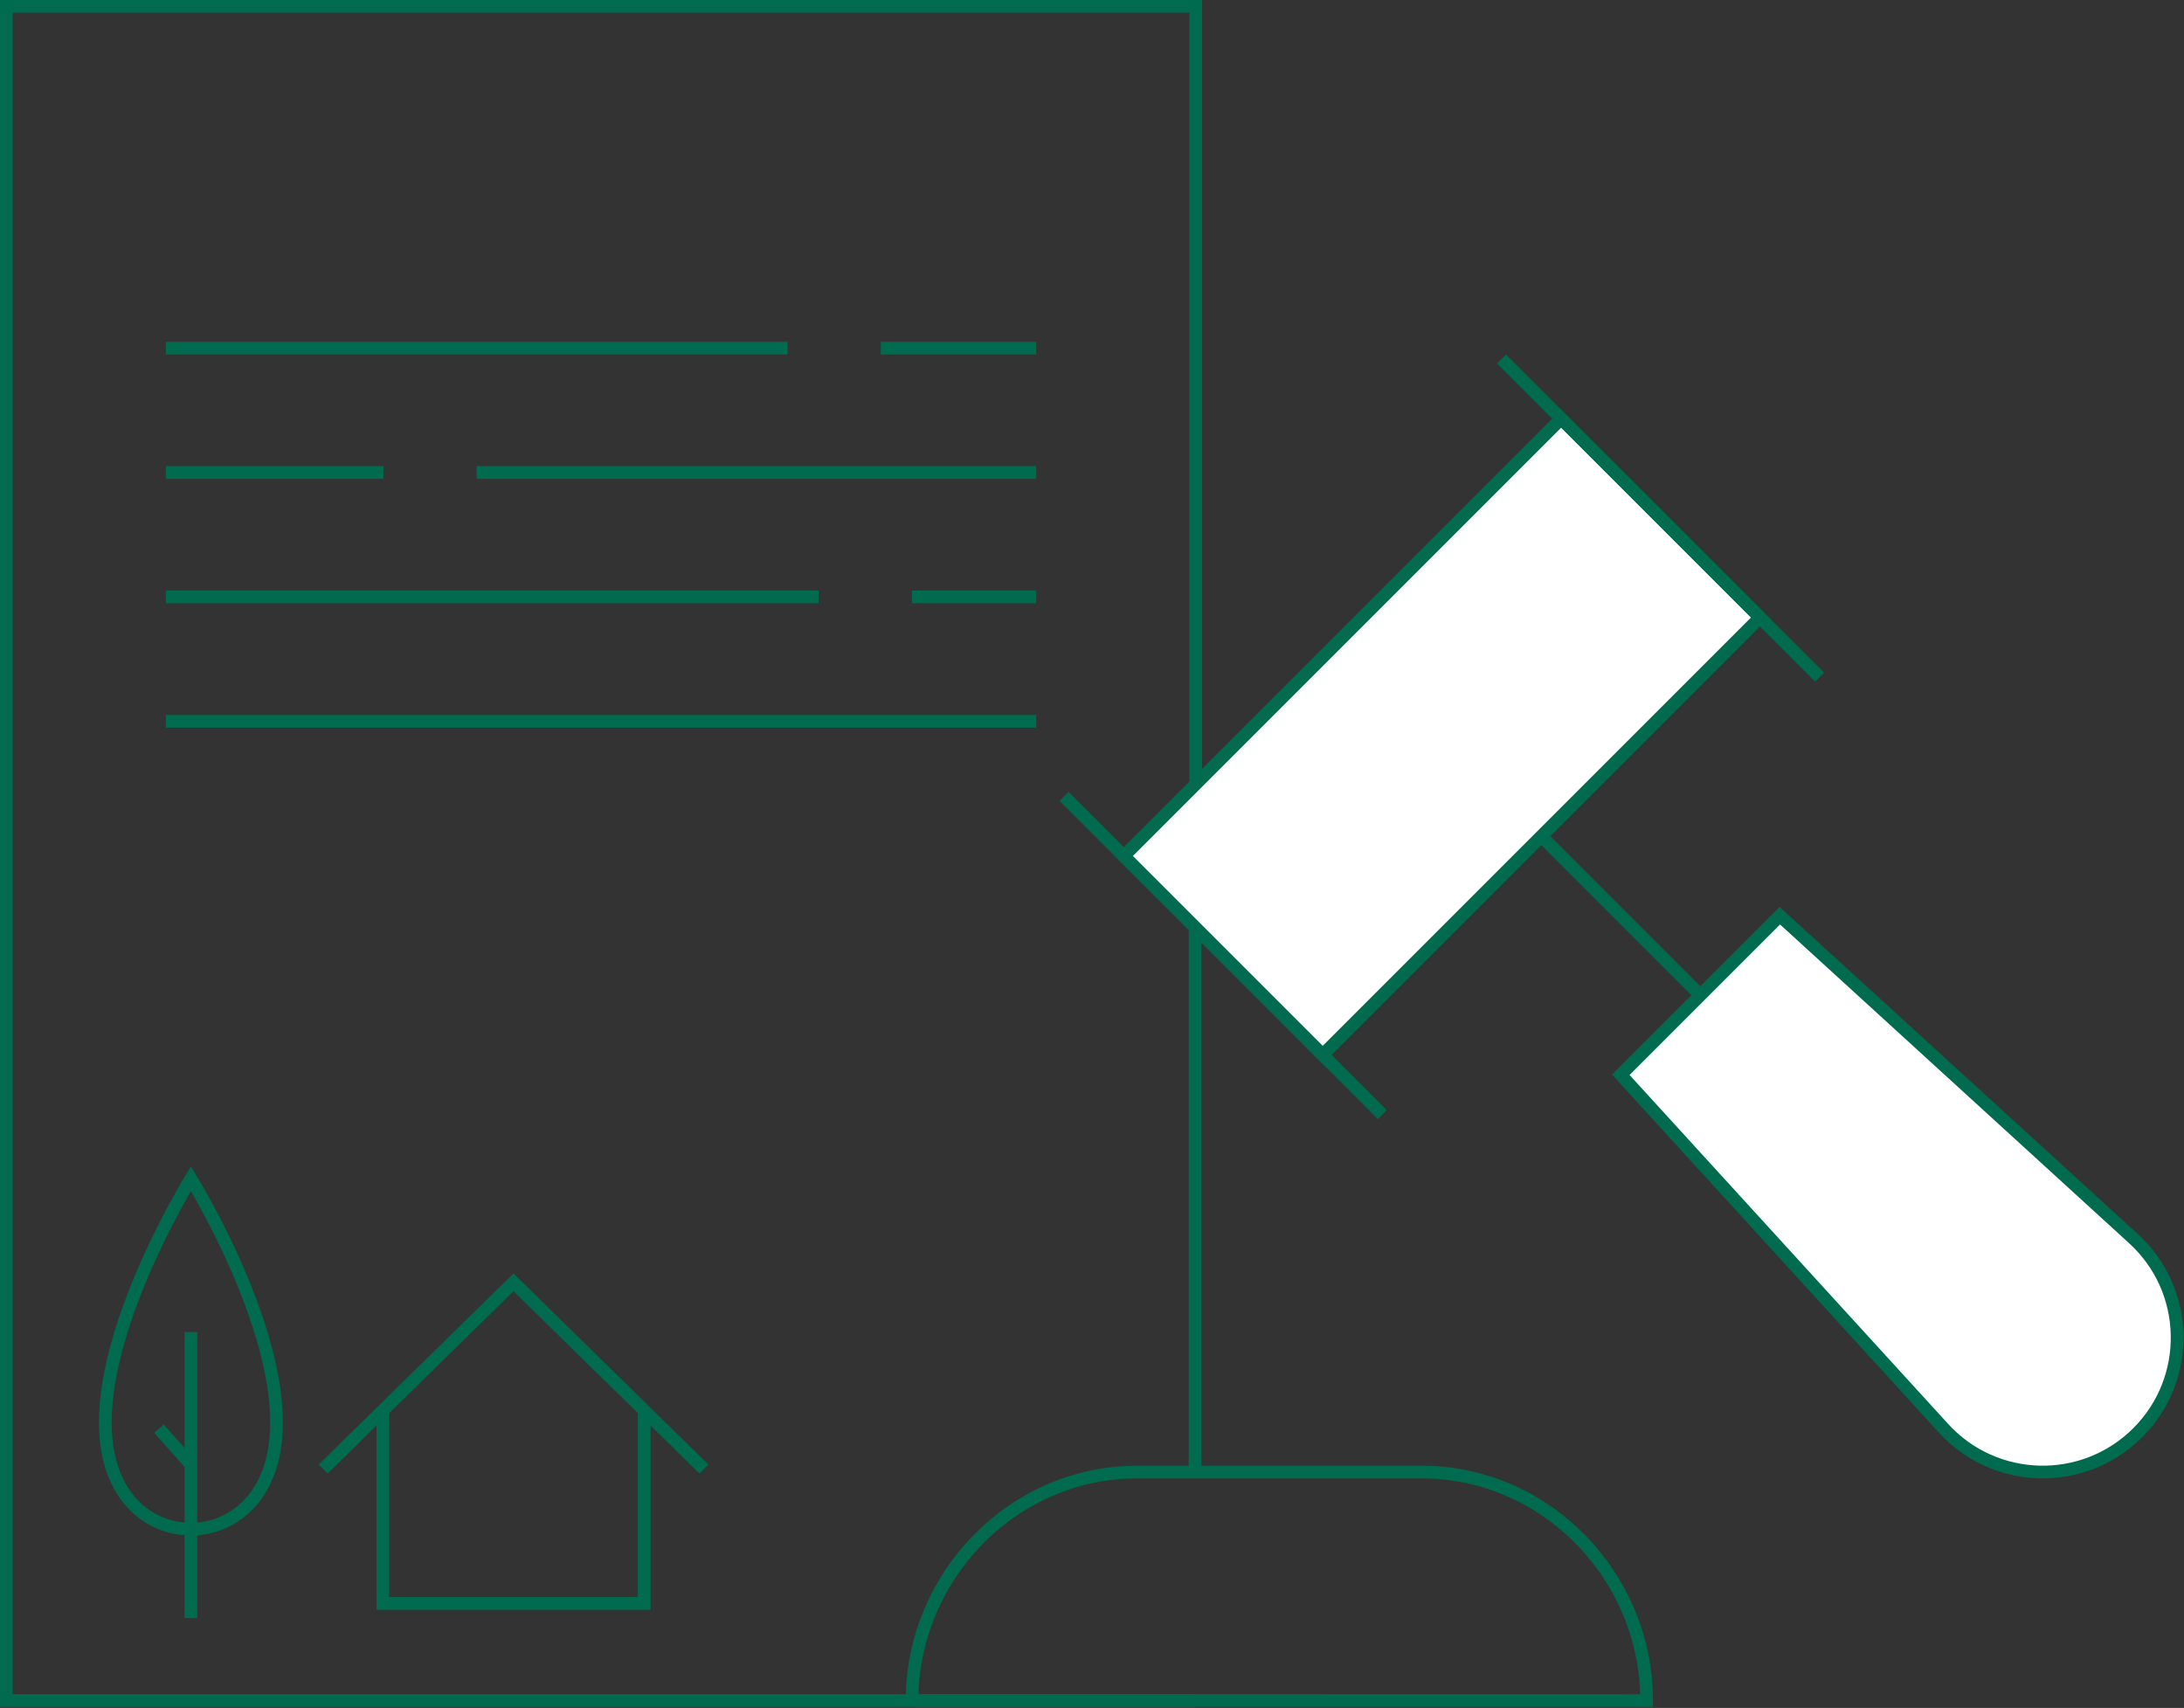<svg width="344" height="269" viewBox="0 0 344 269" fill="none" xmlns="http://www.w3.org/2000/svg">
<rect x="0" y="0" width="344" height="269" fill="#333333" stroke="none"/>
<path d="M50.893 231.37L80.884 201.967L110.875 231.37" stroke="#006B4E" stroke-width="2" stroke-miterlimit="10"/>
<path d="M60.303 221.961V252.54H101.467V221.961" stroke="#006B4E" stroke-width="2" stroke-miterlimit="10"/>
<path d="M188.34 123.826V1H1V267.83H188.34" stroke="#006B4E" stroke-width="2" stroke-miterlimit="10"/>
<path d="M26.119 54.84H124.049" stroke="#006B4E" stroke-width="2" stroke-miterlimit="10"/>
<path d="M138.732 54.84H163.218" stroke="#006B4E" stroke-width="2" stroke-miterlimit="10"/>
<path d="M26.119 74.419H60.394" stroke="#006B4E" stroke-width="2" stroke-miterlimit="10"/>
<path d="M75.078 74.419H163.219" stroke="#006B4E" stroke-width="2" stroke-miterlimit="10"/>
<path d="M26.119 94.009H128.943" stroke="#006B4E" stroke-width="2" stroke-miterlimit="10"/>
<path d="M143.643 94.009H163.221" stroke="#006B4E" stroke-width="2" stroke-miterlimit="10"/>
<path d="M26.119 113.602H163.218" stroke="#006B4E" stroke-width="2" stroke-miterlimit="10"/>
<path d="M30.074 185.643C32.087 188.957 50.908 220.781 40.374 235.496C35.269 242.626 24.88 242.626 19.774 235.496C9.241 220.781 28.061 188.957 30.074 185.643Z" stroke="#006B4E" stroke-width="2" stroke-miterlimit="10"/>
<path d="M30.076 209.812V254.85" stroke="#006B4E" stroke-width="2" stroke-miterlimit="10"/>
<path d="M30.073 230.69L25.045 225.006" stroke="#006B4E" stroke-width="2" stroke-miterlimit="10"/>
<path d="M188.232 231.068V146.208" stroke="#006B4E" stroke-width="2" stroke-miterlimit="10"/>
<path d="M259.358 267.83C141.678 267.83 143.662 267.777 143.662 267.83C143.662 248.265 159.523 231.849 179.088 231.849H223.932C243.444 231.849 259.358 248.212 259.358 267.83Z" stroke="#006B4E" stroke-width="2" stroke-miterlimit="10"/>
<path d="M336.721 225.642C345.227 217.137 344.962 203.207 336.02 195.058L280.342 144.222L255.287 169.276L306.124 224.955C314.259 233.857 328.176 234.175 336.708 225.656L336.721 225.642Z" fill="white" stroke="#006B4E" stroke-width="2" stroke-miterlimit="10"/>
<path d="M267.832 156.751L242.777 131.696" stroke="#006B4E" stroke-width="2" stroke-miterlimit="10"/>
<path d="M208.325 166.144L277.219 97.25L245.907 65.939L177.014 134.832L208.325 166.144Z" fill="white" stroke="#006B4E" stroke-width="2" stroke-miterlimit="10"/>
<path d="M236.502 56.546L286.611 106.655" stroke="#006B4E" stroke-width="2" stroke-miterlimit="10"/>
<path d="M167.609 125.438L217.719 175.547" stroke="#006B4E" stroke-width="2" stroke-miterlimit="10"/>
</svg>
